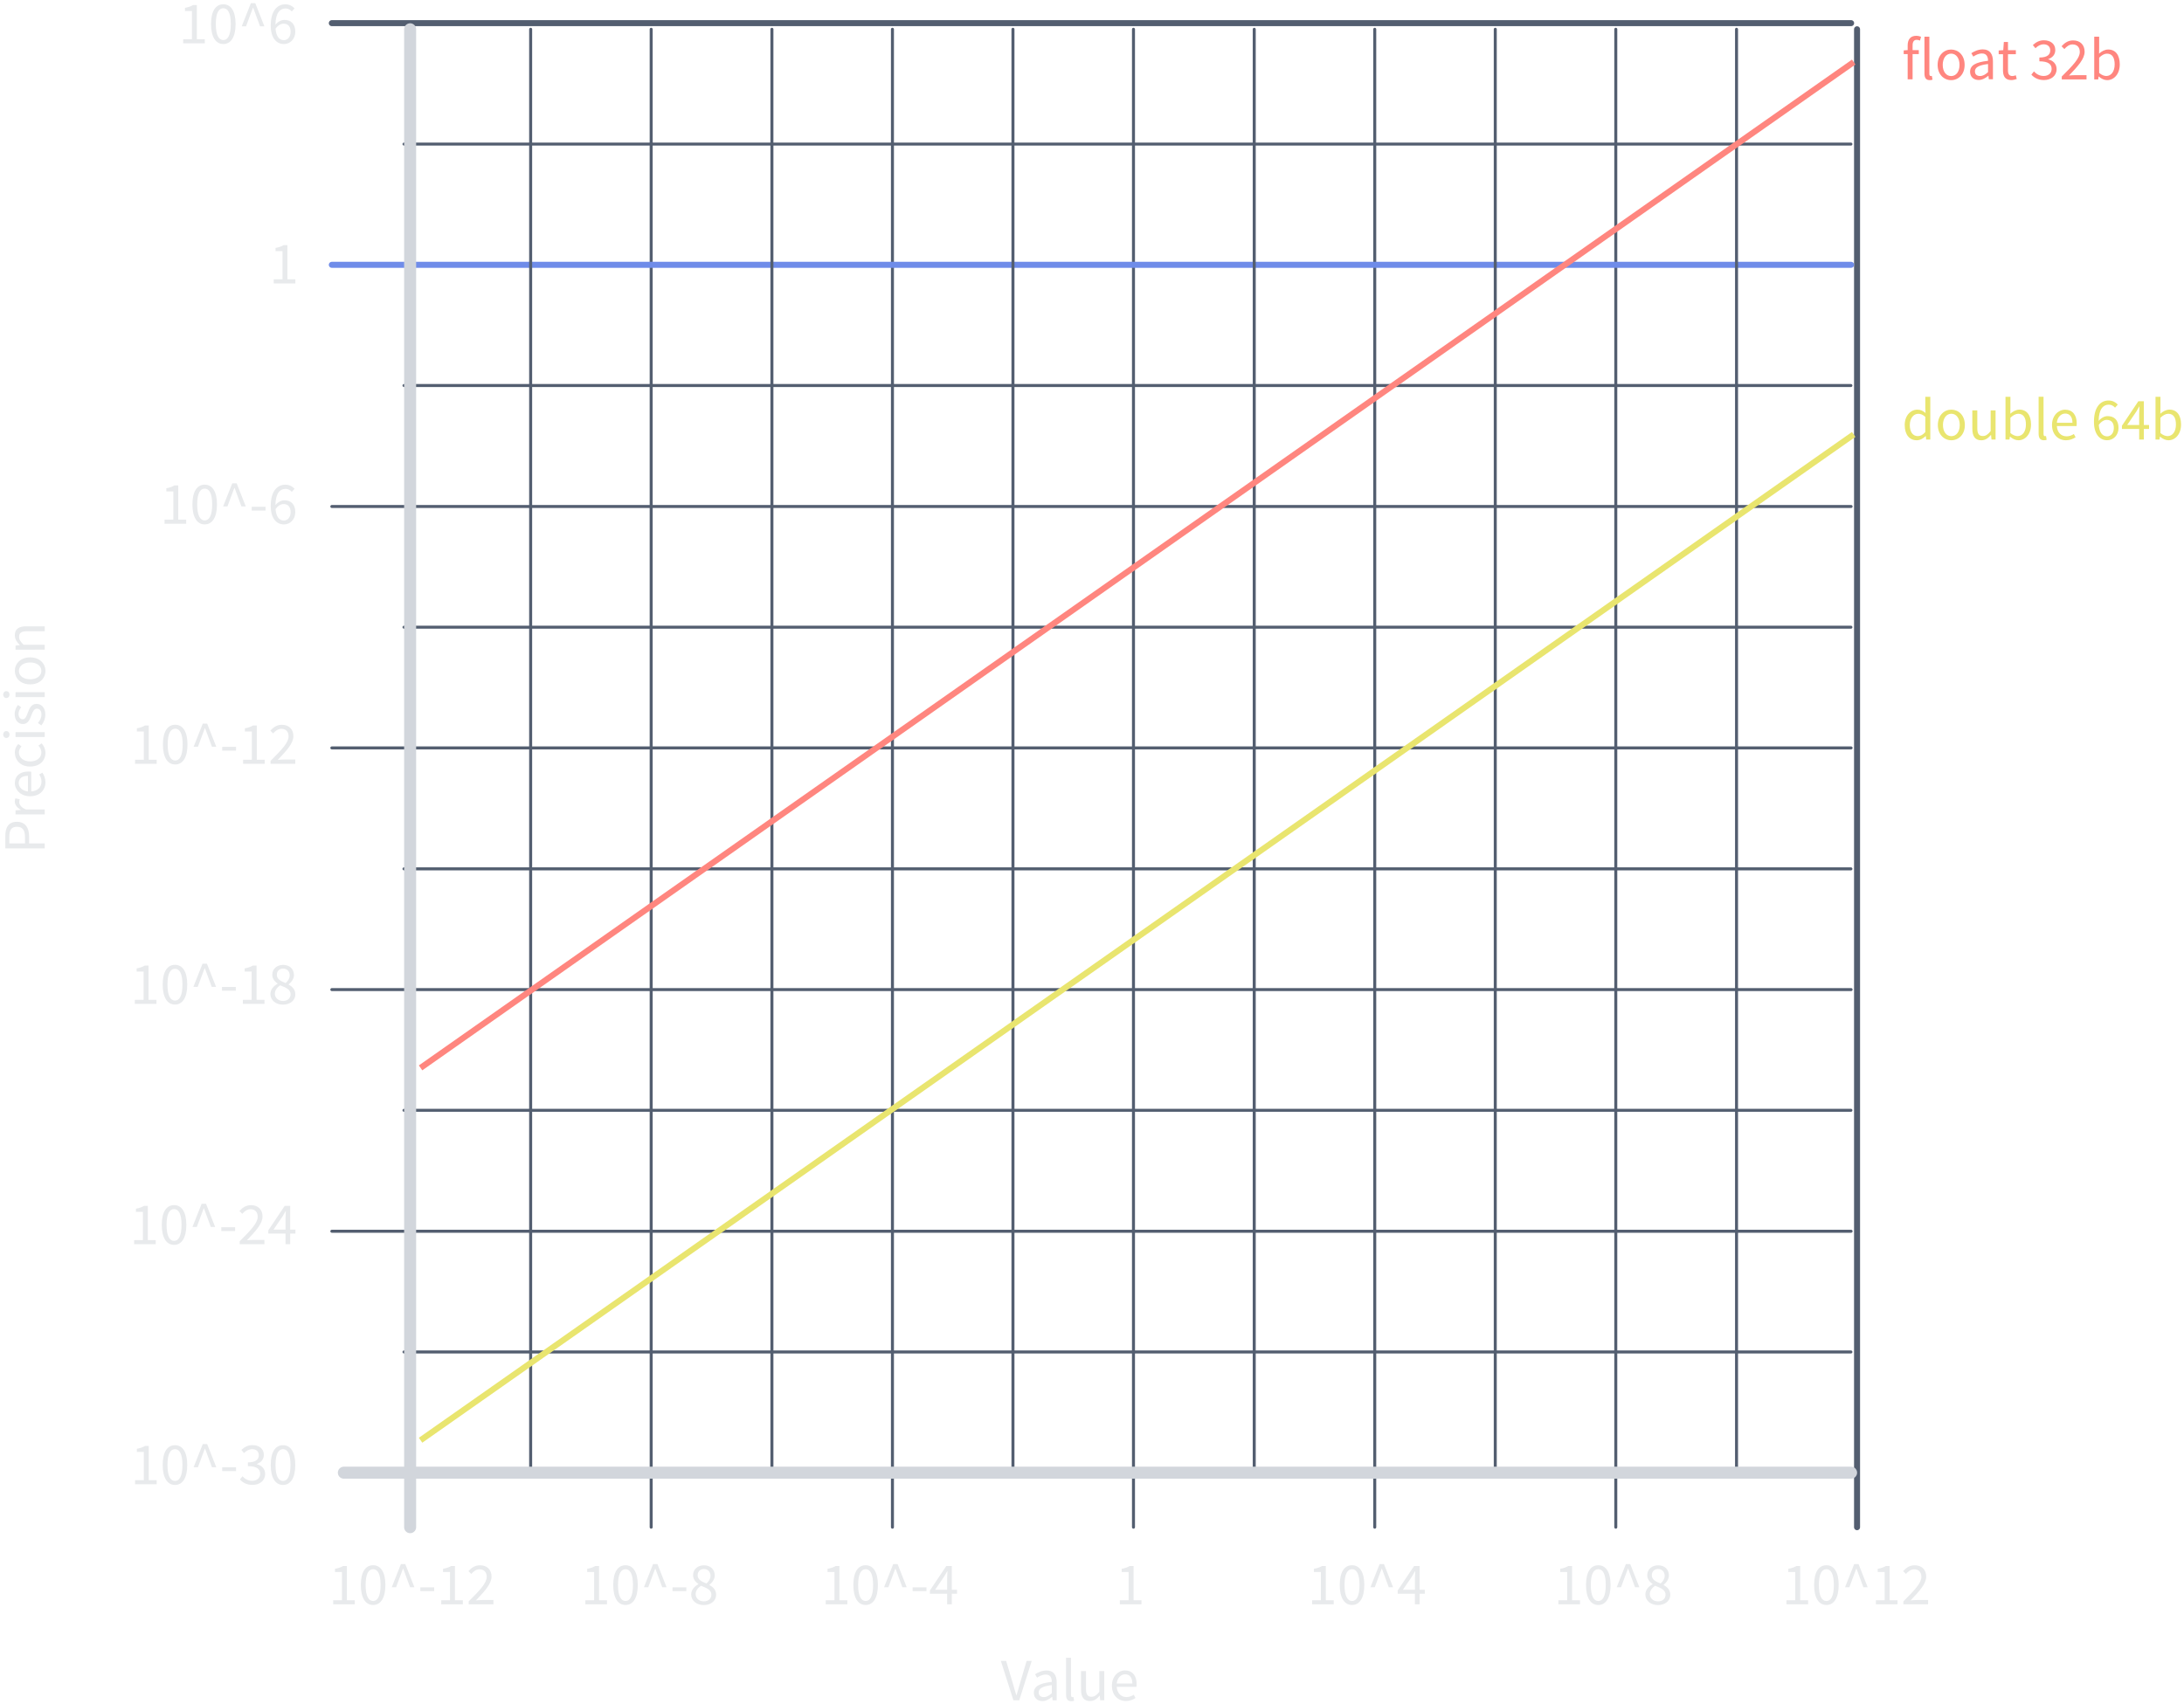 <?xml version="1.0" encoding="UTF-8"?>
<svg width="96.225mm" height="75.094mm" version="1.1" viewBox="0 0 96.225 75.094" xmlns="http://www.w3.org/2000/svg" xmlns:cc="http://creativecommons.org/ns#" xmlns:dc="http://purl.org/dc/elements/1.1/" xmlns:rdf="http://www.w3.org/1999/02/22-rdf-syntax-ns#">
 <g transform="translate(-295.16 -114.03)">
  <g fill="#2f3744" stroke-dashoffset="1.2" stroke-linecap="round" stroke-miterlimit="40">
   <g stroke="#535e70">
    <g stroke-width=".132">
     <path d="m323.85 115.32v66.012"/>
     <path d="m334.48 115.32v66.012"/>
     <path d="m345.1 115.32v66.012"/>
     <path d="m355.73 115.32v66.012"/>
    </g>
    <path d="m376.98 115.32v66.012" stroke-width=".265"/>
    <g stroke-width=".132">
     <path d="m366.35 115.32v66.012"/>
     <path d="m309.78 168.29h66.938"/>
     <path d="m309.78 157.64h66.938"/>
     <path d="m309.78 146.99h66.938"/>
     <path d="m309.78 136.35h66.938"/>
    </g>
    <path d="m309.78 115.05h66.938" stroke-width=".265"/>
   </g>
   <path d="m309.78 125.7h66.938" stroke="#6f8ce9" stroke-width=".265"/>
   <g stroke="#535e70" stroke-width=".132">
    <path d="m318.54 115.32v63.35"/>
    <path d="m329.17 115.32v63.35"/>
    <path d="m339.79 115.32v63.35"/>
    <path d="m350.42 115.32v63.35"/>
    <path d="m361.04 115.32v63.35"/>
    <path d="m371.67 115.32v63.35"/>
    <path d="m312.96 120.38h63.75"/>
    <path d="m312.96 131.02h63.75"/>
    <path d="m312.96 141.67h63.75"/>
    <path d="m312.96 152.32h63.75"/>
    <path d="m312.96 162.96h63.75"/>
    <path d="m312.96 173.61h63.75"/>
   </g>
  </g>
  <path d="m313.23 115.32v66.012" fill="#d2d6dc" stroke="#d2d6dc" stroke-dashoffset="1.2" stroke-linecap="round" stroke-miterlimit="40" stroke-width=".529"/>
  <path d="m310.31 178.93h66.407" fill="#d2d6dc" stroke="#d2d6dc" stroke-dashoffset="1.2" stroke-linecap="round" stroke-miterlimit="40" stroke-width=".529"/>
  <g fill="#e8eaec" stroke-linecap="round" stroke-width=".265">
   <g aria-label="10^-30">
    <path d="m301.11 179.44h0.953v-0.18h-0.349v-1.508h-0.167c-0.093 0.056-0.204 0.098-0.357 0.124v0.14h0.307v1.244h-0.386z"/>
    <path d="m302.87 179.47c0.336 0 0.54-0.315 0.54-0.881s-0.204-0.87-0.54-0.87c-0.339 0-0.542 0.304-0.542 0.87s0.204 0.881 0.542 0.881zm0-0.175c-0.198 0-0.331-0.212-0.331-0.706s0.132-0.696 0.331-0.696c0.196 0 0.328 0.201 0.328 0.696s-0.132 0.706-0.328 0.706z"/>
    <path d="m303.69 178.69h0.191l0.172-0.466 0.132-0.352h0.011l0.13 0.352 0.172 0.466h0.191l-0.402-1.021h-0.193z"/>
    <path d="m304.95 178.86h0.609v-0.167h-0.609z"/>
    <path d="m305.73 179.23c0.114 0.124 0.286 0.238 0.556 0.238 0.31 0 0.556-0.183 0.556-0.482 0-0.233-0.161-0.381-0.365-0.429v-0.011c0.183-0.069 0.307-0.198 0.307-0.402 0-0.273-0.212-0.429-0.505-0.429-0.198 0-0.355 0.09-0.484 0.212l0.116 0.138c0.101-0.101 0.22-0.172 0.36-0.172 0.18 0 0.291 0.103 0.291 0.267 0 0.177-0.119 0.315-0.479 0.315v0.167c0.402 0 0.54 0.135 0.54 0.336 0 0.188-0.146 0.31-0.349 0.31-0.198 0-0.331-0.095-0.431-0.201z"/>
    <path d="m307.63 179.47c0.336 0 0.54-0.315 0.54-0.881s-0.204-0.87-0.54-0.87c-0.339 0-0.542 0.304-0.542 0.87s0.204 0.881 0.542 0.881zm0-0.175c-0.198 0-0.331-0.212-0.331-0.706s0.132-0.696 0.331-0.696c0.196 0 0.328 0.201 0.328 0.696s-0.132 0.706-0.328 0.706z"/>
   </g>
   <g aria-label="10^-24">
    <path d="m301.07 168.86h0.952v-0.18h-0.349v-1.508h-0.167c-0.093 0.056-0.204 0.098-0.357 0.124v0.14h0.307v1.244h-0.386z"/>
    <path d="m302.83 168.89c0.336 0 0.54-0.315 0.54-0.881s-0.204-0.87-0.54-0.87c-0.339 0-0.542 0.304-0.542 0.87s0.204 0.881 0.542 0.881zm0-0.175c-0.198 0-0.331-0.212-0.331-0.706s0.132-0.696 0.331-0.696c0.196 0 0.328 0.201 0.328 0.696s-0.132 0.706-0.328 0.706z"/>
    <path d="m303.64 168.1h0.191l0.172-0.466 0.132-0.352h0.011l0.13 0.352 0.172 0.466h0.191l-0.402-1.021h-0.193z"/>
    <path d="m304.91 168.28h0.609v-0.167h-0.609z"/>
    <path d="m305.72 168.86h1.09v-0.188h-0.489c-0.087 0-0.191 8e-3 -0.283 0.016 0.4-0.418 0.688-0.733 0.688-1.05 0-0.299-0.193-0.497-0.505-0.497-0.22 0-0.37 0.103-0.511 0.257l0.124 0.124c0.098-0.114 0.22-0.204 0.36-0.204 0.214 0 0.32 0.138 0.32 0.331 0 0.273-0.286 0.577-0.794 1.082z"/>
    <path d="m307.21 168.22 0.394-0.577c0.048-0.082 0.095-0.156 0.138-0.238h0.011c-5e-3 0.09-0.013 0.235-0.013 0.325v0.489zm0.966 0h-0.23v-1.048h-0.243l-0.722 1.079v0.143h0.759v0.466h0.206v-0.466h0.23z"/>
   </g>
   <g aria-label="10^-18">
    <path d="m301.1 158.27h0.953v-0.18h-0.349v-1.508h-0.167c-0.093 0.056-0.204 0.098-0.357 0.124v0.14h0.307v1.244h-0.386z"/>
    <path d="m302.87 158.3c0.336 0 0.54-0.315 0.54-0.881s-0.204-0.87-0.54-0.87c-0.339 0-0.542 0.304-0.542 0.87s0.204 0.881 0.542 0.881zm0-0.175c-0.198 0-0.331-0.212-0.331-0.706s0.132-0.696 0.331-0.696c0.196 0 0.328 0.201 0.328 0.696s-0.132 0.706-0.328 0.706z"/>
    <path d="m303.68 157.52h0.191l0.172-0.466 0.132-0.352h0.011l0.13 0.352 0.172 0.466h0.191l-0.402-1.021h-0.193z"/>
    <path d="m304.94 157.69h0.609v-0.167h-0.609z"/>
    <path d="m305.86 158.27h0.953v-0.18h-0.349v-1.508h-0.167c-0.093 0.056-0.204 0.098-0.357 0.124v0.14h0.307v1.244h-0.386z"/>
    <path d="m307.27 157.82c0-0.153 0.101-0.278 0.235-0.368 0.243 0.098 0.458 0.177 0.458 0.394 0 0.175-0.135 0.296-0.331 0.296-0.206 0-0.362-0.135-0.362-0.323zm0.476-0.468c-0.204-0.079-0.389-0.164-0.389-0.365 0-0.164 0.116-0.273 0.273-0.273 0.185 0 0.294 0.132 0.294 0.299 0 0.124-0.064 0.238-0.177 0.339zm-0.672 0.489c0 0.267 0.235 0.463 0.553 0.463 0.328 0 0.545-0.198 0.545-0.45 0-0.228-0.143-0.347-0.294-0.434v-0.011c0.103-0.079 0.233-0.23 0.233-0.407 0-0.262-0.183-0.45-0.476-0.45-0.273 0-0.479 0.175-0.479 0.434 0 0.177 0.111 0.302 0.235 0.389v0.011c-0.159 0.085-0.318 0.235-0.318 0.455z"/>
   </g>
   <g aria-label="10^-12">
    <path d="m301.11 147.69h0.953v-0.18h-0.349v-1.508h-0.167c-0.093 0.056-0.204 0.098-0.357 0.124v0.14h0.307v1.244h-0.386z"/>
    <path d="m302.88 147.72c0.336 0 0.54-0.315 0.54-0.881s-0.204-0.87-0.54-0.87c-0.339 0-0.542 0.304-0.542 0.87s0.204 0.881 0.542 0.881zm0-0.175c-0.198 0-0.331-0.212-0.331-0.706s0.132-0.696 0.331-0.696c0.196 0 0.328 0.201 0.328 0.696s-0.132 0.706-0.328 0.706z"/>
    <path d="m303.69 146.94h0.191l0.172-0.466 0.132-0.352h0.011l0.13 0.352 0.172 0.466h0.191l-0.402-1.021h-0.193z"/>
    <path d="m304.95 147.11h0.609v-0.167h-0.609z"/>
    <path d="m305.87 147.69h0.953v-0.18h-0.349v-1.508h-0.167c-0.093 0.056-0.204 0.098-0.357 0.124v0.14h0.307v1.244h-0.386z"/>
    <path d="m307.08 147.69h1.09v-0.188h-0.489c-0.087 0-0.191 8e-3 -0.283 0.016 0.4-0.418 0.688-0.733 0.688-1.05 0-0.299-0.193-0.497-0.505-0.497-0.22 0-0.37 0.103-0.511 0.257l0.124 0.124c0.098-0.114 0.22-0.204 0.36-0.204 0.214 0 0.32 0.138 0.32 0.331 0 0.273-0.286 0.577-0.794 1.082z"/>
   </g>
   <g aria-label="10^-6">
    <path d="m302.41 137.11h0.953v-0.18h-0.349v-1.508h-0.167c-0.093 0.056-0.204 0.098-0.357 0.124v0.14h0.307v1.244h-0.386z"/>
    <path d="m304.18 137.14c0.336 0 0.54-0.315 0.54-0.881s-0.204-0.87-0.54-0.87c-0.339 0-0.542 0.304-0.542 0.87s0.204 0.881 0.542 0.881zm0-0.175c-0.198 0-0.331-0.212-0.331-0.706s0.132-0.696 0.331-0.696c0.196 0 0.328 0.201 0.328 0.696s-0.132 0.706-0.328 0.706z"/>
    <path d="m304.99 136.35h0.191l0.172-0.466 0.132-0.352h0.011l0.13 0.352 0.172 0.466h0.191l-0.402-1.021h-0.193z"/>
    <path d="m306.25 136.53h0.609v-0.167h-0.609z"/>
    <path d="m307.67 136.97c-0.214 0-0.344-0.177-0.37-0.505 0.114-0.159 0.246-0.222 0.352-0.222 0.209 0 0.312 0.138 0.312 0.357 0 0.222-0.127 0.37-0.294 0.37zm0.468-1.4c-0.095-0.103-0.225-0.18-0.407-0.18-0.336 0-0.643 0.262-0.643 0.939 0 0.542 0.251 0.812 0.582 0.812 0.273 0 0.5-0.22 0.5-0.542 0-0.347-0.191-0.521-0.482-0.521-0.138 0-0.288 0.082-0.394 0.212 0.011-0.534 0.209-0.717 0.445-0.717 0.106 0 0.209 0.05 0.278 0.132z"/>
   </g>
   <g stroke="#cf2f25" aria-label="1">
    <path d="m307.22 126.52h0.953v-0.18h-0.349v-1.508h-0.167c-0.093 0.056-0.204 0.098-0.357 0.124v0.14h0.307v1.244h-0.386z" fill="#e8eaec" stroke="none"/>
   </g>
   <g aria-label="10^6">
    <path d="m303.23 115.94h0.953v-0.18h-0.349v-1.508h-0.167c-0.093 0.056-0.204 0.098-0.357 0.124v0.14h0.307v1.244h-0.386z"/>
    <path d="m305 115.97c0.336 0 0.54-0.315 0.54-0.881 0-0.566-0.204-0.87-0.54-0.87-0.339 0-0.542 0.304-0.542 0.87 0 0.566 0.204 0.881 0.542 0.881zm0-0.175c-0.198 0-0.331-0.212-0.331-0.706s0.132-0.696 0.331-0.696c0.196 0 0.328 0.201 0.328 0.696s-0.132 0.706-0.328 0.706z"/>
    <path d="m305.81 115.19h0.191l0.172-0.466 0.132-0.352h0.011l0.13 0.352 0.172 0.466h0.191l-0.402-1.021h-0.193z"/>
    <path d="m307.67 115.8c-0.214 0-0.344-0.177-0.37-0.505 0.114-0.159 0.246-0.222 0.352-0.222 0.209 0 0.312 0.138 0.312 0.357 0 0.222-0.127 0.37-0.294 0.37zm0.468-1.4c-0.095-0.103-0.225-0.18-0.407-0.18-0.336 0-0.643 0.262-0.643 0.939 0 0.542 0.251 0.812 0.582 0.812 0.273 0 0.5-0.22 0.5-0.542 0-0.347-0.191-0.521-0.482-0.521-0.138 0-0.288 0.082-0.394 0.212 0.011-0.534 0.209-0.717 0.445-0.717 0.106 0 0.209 0.05 0.278 0.132z"/>
   </g>
   <g transform="rotate(-90)" aria-label="Precision">
    <path d="m-151.42 297.13h0.222v-0.688h0.312c0.378 0 0.64-0.172 0.64-0.537 0-0.381-0.257-0.511-0.64-0.511h-0.534zm0.222-0.868v-0.691h0.283c0.299 0 0.45 0.082 0.45 0.333 0 0.246-0.146 0.357-0.45 0.357z"/>
    <path d="m-149.92 297.13h0.217v-0.826c0.087-0.217 0.217-0.296 0.325-0.296 0.053 0 0.082 8e-3 0.124 0.021l0.042-0.191c-0.042-0.018-0.082-0.026-0.138-0.026-0.146 0-0.278 0.103-0.365 0.265h-8e-3l-0.018-0.233h-0.18z"/>
    <path d="m-149.12 296.49c0 0.421 0.273 0.672 0.616 0.672 0.175 0 0.312-0.061 0.423-0.132l-0.077-0.143c-0.095 0.061-0.198 0.101-0.32 0.101-0.246 0-0.413-0.175-0.429-0.452h0.868c5e-3 -0.032 8e-3 -0.074 8e-3 -0.119 0-0.368-0.185-0.603-0.513-0.603-0.294 0-0.577 0.257-0.577 0.677zm0.212-0.098c0.026-0.259 0.191-0.407 0.37-0.407 0.201 0 0.318 0.146 0.318 0.407z"/>
    <path d="m-147.81 296.49c0 0.426 0.262 0.672 0.603 0.672 0.153 0 0.302-0.064 0.418-0.167l-0.098-0.143c-0.077 0.069-0.18 0.13-0.302 0.13-0.235 0-0.397-0.198-0.397-0.492 0-0.296 0.169-0.497 0.402-0.497 0.103 0 0.183 0.048 0.259 0.114l0.108-0.14c-0.087-0.082-0.206-0.153-0.376-0.153-0.331 0-0.619 0.246-0.619 0.677z"/>
    <path d="m-146.4 295.58c0.085 0 0.151-0.058 0.151-0.14 0-0.085-0.066-0.14-0.151-0.14-0.085 0-0.151 0.056-0.151 0.14 0 0.082 0.066 0.14 0.151 0.14zm-0.111 1.55h0.217v-1.286h-0.217z"/>
    <path d="m-146 296.98c0.122 0.101 0.296 0.177 0.479 0.177 0.304 0 0.471-0.175 0.471-0.384 0-0.243-0.206-0.32-0.392-0.389-0.146-0.056-0.286-0.103-0.286-0.222 0-0.098 0.074-0.185 0.235-0.185 0.114 0 0.206 0.048 0.294 0.114l0.103-0.138c-0.098-0.079-0.238-0.146-0.4-0.146-0.278 0-0.442 0.159-0.442 0.365 0 0.217 0.201 0.304 0.384 0.37 0.14 0.053 0.294 0.111 0.294 0.243 0 0.111-0.085 0.201-0.254 0.201-0.153 0-0.267-0.064-0.378-0.153z"/>
    <path d="m-144.64 295.58c0.085 0 0.151-0.058 0.151-0.14 0-0.085-0.066-0.14-0.151-0.14-0.085 0-0.151 0.056-0.151 0.14 0 0.082 0.066 0.14 0.151 0.14zm-0.111 1.55h0.217v-1.286h-0.217z"/>
    <path d="m-144.19 296.49c0 0.426 0.28 0.672 0.595 0.672 0.315 0 0.595-0.246 0.595-0.672 0-0.431-0.28-0.677-0.595-0.677-0.315 0-0.595 0.246-0.595 0.677zm0.225 0c0-0.296 0.151-0.497 0.37-0.497 0.222 0 0.37 0.201 0.37 0.497 0 0.294-0.148 0.492-0.37 0.492-0.22 0-0.37-0.198-0.37-0.492z"/>
    <path d="m-142.66 297.13h0.217v-0.931c0.13-0.13 0.22-0.198 0.352-0.198 0.169 0 0.243 0.103 0.243 0.344v0.786h0.217v-0.815c0-0.328-0.122-0.503-0.392-0.503-0.177 0-0.31 0.095-0.431 0.217h-8e-3l-0.018-0.185h-0.18z"/>
   </g>
   <g aria-label="10^-12">
    <path d="m309.84 184.73h0.952v-0.18h-0.349v-1.508h-0.167c-0.093 0.056-0.204 0.098-0.357 0.124v0.14h0.307v1.244h-0.386z"/>
    <path d="m311.6 184.76c0.336 0 0.54-0.315 0.54-0.881s-0.204-0.87-0.54-0.87c-0.339 0-0.542 0.304-0.542 0.87s0.204 0.881 0.542 0.881zm0-0.175c-0.198 0-0.331-0.212-0.331-0.706s0.132-0.696 0.331-0.696c0.196 0 0.328 0.201 0.328 0.696s-0.132 0.706-0.328 0.706z"/>
    <path d="m312.42 183.98h0.191l0.172-0.466 0.132-0.352h0.011l0.13 0.352 0.172 0.466h0.191l-0.402-1.021h-0.193z"/>
    <path d="m313.68 184.15h0.609v-0.167h-0.609z"/>
    <path d="m314.6 184.73h0.953v-0.18h-0.349v-1.508h-0.167c-0.093 0.056-0.204 0.098-0.357 0.124v0.14h0.307v1.244h-0.386z"/>
    <path d="m315.81 184.73h1.09v-0.188h-0.489c-0.087 0-0.191 8e-3 -0.283 0.016 0.4-0.418 0.688-0.733 0.688-1.05 0-0.299-0.193-0.497-0.505-0.497-0.22 0-0.37 0.103-0.511 0.257l0.124 0.124c0.098-0.114 0.22-0.204 0.36-0.204 0.214 0 0.32 0.138 0.32 0.331 0 0.273-0.286 0.577-0.794 1.082z"/>
   </g>
   <g aria-label="10^-8">
    <path d="m320.95 184.73h0.953v-0.18h-0.349v-1.508h-0.167c-0.093 0.056-0.204 0.098-0.357 0.124v0.14h0.307v1.244h-0.386z"/>
    <path d="m322.72 184.76c0.336 0 0.54-0.315 0.54-0.881s-0.204-0.87-0.54-0.87c-0.339 0-0.542 0.304-0.542 0.87s0.204 0.881 0.542 0.881zm0-0.175c-0.198 0-0.331-0.212-0.331-0.706s0.132-0.696 0.331-0.696c0.196 0 0.328 0.201 0.328 0.696s-0.132 0.706-0.328 0.706z"/>
    <path d="m323.53 183.98h0.191l0.172-0.466 0.132-0.352h0.011l0.13 0.352 0.172 0.466h0.191l-0.402-1.021h-0.193z"/>
    <path d="m324.79 184.15h0.609v-0.167h-0.609z"/>
    <path d="m325.81 184.28c0-0.153 0.101-0.278 0.235-0.368 0.243 0.098 0.458 0.177 0.458 0.394 0 0.175-0.135 0.296-0.331 0.296-0.206 0-0.362-0.135-0.362-0.323zm0.476-0.468c-0.204-0.079-0.389-0.164-0.389-0.365 0-0.164 0.116-0.273 0.273-0.273 0.185 0 0.294 0.132 0.294 0.299 0 0.124-0.064 0.238-0.177 0.339zm-0.672 0.489c0 0.267 0.235 0.463 0.553 0.463 0.328 0 0.545-0.198 0.545-0.45 0-0.228-0.143-0.347-0.294-0.434v-0.011c0.103-0.079 0.233-0.23 0.233-0.407 0-0.262-0.183-0.45-0.476-0.45-0.273 0-0.479 0.175-0.479 0.434 0 0.177 0.111 0.302 0.235 0.389v0.011c-0.159 0.085-0.318 0.235-0.318 0.455z"/>
   </g>
   <g aria-label="10^-4">
    <path d="m331.54 184.73h0.953v-0.18h-0.349v-1.508h-0.167c-0.093 0.056-0.204 0.098-0.357 0.124v0.14h0.307v1.244h-0.386z"/>
    <path d="m333.3 184.76c0.336 0 0.54-0.315 0.54-0.881s-0.204-0.87-0.54-0.87c-0.339 0-0.542 0.304-0.542 0.87s0.204 0.881 0.542 0.881zm0-0.175c-0.198 0-0.331-0.212-0.331-0.706s0.132-0.696 0.331-0.696c0.196 0 0.328 0.201 0.328 0.696s-0.132 0.706-0.328 0.706z"/>
    <path d="m334.11 183.98h0.191l0.172-0.466 0.132-0.352h0.011l0.13 0.352 0.172 0.466h0.191l-0.402-1.021h-0.193z"/>
    <path d="m335.37 184.15h0.609v-0.167h-0.609z"/>
    <path d="m336.36 184.09 0.394-0.577c0.048-0.082 0.095-0.156 0.138-0.238h0.011c-5e-3 0.09-0.013 0.235-0.013 0.325v0.489zm0.966 0h-0.23v-1.048h-0.243l-0.722 1.079v0.143h0.759v0.466h0.206v-0.466h0.23z"/>
   </g>
   <g stroke="#cf2f25" aria-label="1">
    <path d="m344.5 184.73h0.952v-0.18h-0.349v-1.508h-0.167c-0.093 0.056-0.204 0.098-0.357 0.124v0.14h0.307v1.244h-0.386z" fill="#e8eaec" stroke="none"/>
   </g>
   <g aria-label="10^4">
    <path d="m352.97 184.73h0.953v-0.18h-0.349v-1.508h-0.167c-0.093 0.056-0.204 0.098-0.357 0.124v0.14h0.307v1.244h-0.386z"/>
    <path d="m354.73 184.76c0.336 0 0.54-0.315 0.54-0.881s-0.204-0.87-0.54-0.87c-0.339 0-0.542 0.304-0.542 0.87s0.204 0.881 0.542 0.881zm0-0.175c-0.198 0-0.331-0.212-0.331-0.706s0.132-0.696 0.331-0.696c0.196 0 0.328 0.201 0.328 0.696s-0.132 0.706-0.328 0.706z"/>
    <path d="m355.54 183.98h0.191l0.172-0.466 0.132-0.352h0.011l0.13 0.352 0.172 0.466h0.191l-0.402-1.021h-0.193z"/>
    <path d="m356.97 184.09 0.394-0.577c0.048-0.082 0.095-0.156 0.138-0.238h0.011c-5e-3 0.09-0.013 0.235-0.013 0.325v0.489zm0.966 0h-0.23v-1.048h-0.243l-0.722 1.079v0.143h0.759v0.466h0.206v-0.466h0.23z"/>
   </g>
   <g aria-label="10^8">
    <path d="m363.82 184.73h0.953v-0.18h-0.349v-1.508h-0.167c-0.093 0.056-0.204 0.098-0.357 0.124v0.14h0.307v1.244h-0.386z"/>
    <path d="m365.58 184.76c0.336 0 0.54-0.315 0.54-0.881s-0.204-0.87-0.54-0.87c-0.339 0-0.542 0.304-0.542 0.87s0.204 0.881 0.542 0.881zm0-0.175c-0.198 0-0.331-0.212-0.331-0.706s0.132-0.696 0.331-0.696c0.196 0 0.328 0.201 0.328 0.696s-0.132 0.706-0.328 0.706z"/>
    <path d="m366.39 183.98h0.191l0.172-0.466 0.132-0.352h0.011l0.13 0.352 0.172 0.466h0.191l-0.402-1.021h-0.193z"/>
    <path d="m367.85 184.28c0-0.153 0.101-0.278 0.235-0.368 0.243 0.098 0.458 0.177 0.458 0.394 0 0.175-0.135 0.296-0.331 0.296-0.206 0-0.362-0.135-0.362-0.323zm0.476-0.468c-0.204-0.079-0.389-0.164-0.389-0.365 0-0.164 0.116-0.273 0.273-0.273 0.185 0 0.294 0.132 0.294 0.299 0 0.124-0.064 0.238-0.177 0.339zm-0.672 0.489c0 0.267 0.235 0.463 0.553 0.463 0.328 0 0.545-0.198 0.545-0.45 0-0.228-0.143-0.347-0.294-0.434v-0.011c0.103-0.079 0.233-0.23 0.233-0.407 0-0.262-0.183-0.45-0.476-0.45-0.273 0-0.479 0.175-0.479 0.434 0 0.177 0.111 0.302 0.235 0.389v0.011c-0.159 0.085-0.318 0.235-0.318 0.455z"/>
   </g>
   <g aria-label="10^12">
    <path d="m373.87 184.73h0.953v-0.18h-0.349v-1.508h-0.167c-0.093 0.056-0.204 0.098-0.357 0.124v0.14h0.307v1.244h-0.386z"/>
    <path d="m375.63 184.76c0.336 0 0.54-0.315 0.54-0.881s-0.204-0.87-0.54-0.87c-0.339 0-0.542 0.304-0.542 0.87s0.204 0.881 0.542 0.881zm0-0.175c-0.198 0-0.331-0.212-0.331-0.706s0.132-0.696 0.331-0.696c0.196 0 0.328 0.201 0.328 0.696s-0.132 0.706-0.328 0.706z"/>
    <path d="m376.45 183.98h0.191l0.172-0.466 0.132-0.352h0.011l0.13 0.352 0.172 0.466h0.191l-0.402-1.021h-0.193z"/>
    <path d="m377.81 184.73h0.953v-0.18h-0.349v-1.508h-0.167c-0.093 0.056-0.204 0.098-0.357 0.124v0.14h0.307v1.244h-0.386z"/>
    <path d="m379.02 184.73h1.09v-0.188h-0.489c-0.087 0-0.191 8e-3 -0.283 0.016 0.4-0.418 0.688-0.733 0.688-1.05 0-0.299-0.193-0.497-0.505-0.497-0.22 0-0.37 0.103-0.511 0.257l0.124 0.124c0.098-0.114 0.22-0.204 0.36-0.204 0.214 0 0.32 0.138 0.32 0.331 0 0.273-0.286 0.577-0.794 1.082z"/>
   </g>
   <g aria-label="Value">
    <path d="m339.81 188.96h0.257l0.55-1.736h-0.225l-0.278 0.937c-0.058 0.206-0.103 0.37-0.167 0.574h-0.011c-0.064-0.204-0.106-0.368-0.167-0.574l-0.28-0.937h-0.233z"/>
    <path d="m340.71 188.63c0 0.23 0.161 0.365 0.378 0.365 0.159 0 0.302-0.085 0.426-0.185h5e-3l0.018 0.153h0.18v-0.788c0-0.32-0.132-0.529-0.447-0.529-0.206 0-0.386 0.09-0.505 0.167l0.087 0.151c0.101-0.069 0.233-0.138 0.384-0.138 0.209 0 0.265 0.159 0.265 0.323-0.548 0.061-0.791 0.201-0.791 0.482zm0.214-0.016c0-0.164 0.146-0.27 0.577-0.323v0.357c-0.124 0.111-0.228 0.172-0.352 0.172-0.127 0-0.225-0.061-0.225-0.206z"/>
    <path d="m342.13 188.71c0 0.188 0.066 0.291 0.23 0.291 0.058 0 0.095-8e-3 0.124-0.021l-0.029-0.164c-0.024 5e-3 -0.034 5e-3 -0.048 5e-3 -0.032 0-0.061-0.026-0.061-0.095v-1.64h-0.217z"/>
    <path d="m342.79 188.49c0 0.328 0.122 0.503 0.394 0.503 0.177 0 0.304-0.093 0.423-0.233h8e-3l0.018 0.201h0.18v-1.286h-0.217v0.913c-0.122 0.151-0.214 0.217-0.347 0.217-0.169 0-0.241-0.103-0.241-0.344v-0.786h-0.22z"/>
    <path d="m344.15 188.32c0 0.421 0.273 0.672 0.616 0.672 0.175 0 0.312-0.061 0.423-0.132l-0.077-0.143c-0.095 0.061-0.198 0.101-0.32 0.101-0.246 0-0.413-0.175-0.429-0.452h0.868c5e-3 -0.032 8e-3 -0.074 8e-3 -0.119 0-0.368-0.185-0.603-0.513-0.603-0.294 0-0.577 0.257-0.577 0.677zm0.212-0.098c0.026-0.259 0.191-0.407 0.37-0.407 0.201 0 0.318 0.146 0.318 0.407z"/>
   </g>
  </g>
  <g stroke-width=".265">
   <path d="m313.69 161.09 63.142-44.325" fill="none" stroke="#ff867f"/>
   <path d="m313.69 177.5 63.142-44.325" fill="none" stroke="#e9e56f"/>
   <g fill="#ff867f" stroke-linecap="round" aria-label="float 32b">
    <path d="m379.8 115.65c-0.058-0.024-0.135-0.042-0.214-0.042-0.257 0-0.376 0.164-0.376 0.426v0.204l-0.175 0.013v0.164h0.175v1.109h0.217v-1.109h0.273v-0.177h-0.273v-0.204c0-0.164 0.058-0.249 0.18-0.249 0.048 0 0.098 0.011 0.146 0.032z"/>
    <path d="m379.95 117.27c0 0.188 0.066 0.291 0.23 0.291 0.058 0 0.095-8e-3 0.124-0.021l-0.029-0.164c-0.024 5e-3 -0.034 5e-3 -0.048 5e-3 -0.032 0-0.061-0.026-0.061-0.095v-1.64h-0.217z"/>
    <path d="m380.53 116.89c0 0.426 0.28 0.672 0.595 0.672 0.315 0 0.595-0.246 0.595-0.672 0-0.431-0.28-0.677-0.595-0.677-0.315 0-0.595 0.246-0.595 0.677zm0.225 0c0-0.296 0.151-0.497 0.37-0.497 0.222 0 0.37 0.201 0.37 0.497 0 0.294-0.148 0.492-0.37 0.492-0.22 0-0.37-0.198-0.37-0.492z"/>
    <path d="m381.96 117.19c0 0.23 0.161 0.365 0.378 0.365 0.159 0 0.302-0.085 0.426-0.185h5e-3l0.018 0.153h0.18v-0.788c0-0.32-0.132-0.529-0.447-0.529-0.206 0-0.386 0.09-0.505 0.167l0.087 0.151c0.101-0.069 0.233-0.138 0.384-0.138 0.209 0 0.265 0.159 0.265 0.323-0.548 0.061-0.791 0.201-0.791 0.482zm0.214-0.016c0-0.164 0.146-0.27 0.577-0.323v0.357c-0.124 0.111-0.228 0.172-0.352 0.172-0.127 0-0.225-0.061-0.225-0.206z"/>
    <path d="m383.41 117.13c0 0.254 0.093 0.429 0.368 0.429 0.079 0 0.167-0.024 0.238-0.048l-0.042-0.164c-0.042 0.016-0.101 0.034-0.146 0.034-0.148 0-0.198-0.09-0.198-0.249v-0.714h0.347v-0.177h-0.347v-0.36h-0.183l-0.026 0.36-0.201 0.013v0.164h0.191z"/>
    <path d="m384.66 117.32c0.114 0.124 0.286 0.238 0.556 0.238 0.31 0 0.556-0.183 0.556-0.482 0-0.233-0.161-0.381-0.365-0.429v-0.011c0.183-0.069 0.307-0.198 0.307-0.402 0-0.273-0.212-0.429-0.505-0.429-0.198 0-0.355 0.09-0.484 0.212l0.116 0.138c0.101-0.101 0.22-0.172 0.36-0.172 0.18 0 0.291 0.103 0.291 0.267 0 0.177-0.119 0.315-0.479 0.315v0.167c0.402 0 0.54 0.135 0.54 0.336 0 0.188-0.146 0.31-0.349 0.31-0.198 0-0.331-0.095-0.431-0.201z"/>
    <path d="m386 117.53h1.09v-0.188h-0.489c-0.087 0-0.191 8e-3 -0.283 0.016 0.4-0.418 0.688-0.733 0.688-1.05 0-0.299-0.193-0.497-0.505-0.497-0.22 0-0.37 0.103-0.511 0.257l0.124 0.124c0.098-0.114 0.22-0.204 0.36-0.204 0.214 0 0.32 0.138 0.32 0.331 0 0.273-0.286 0.577-0.794 1.082z"/>
    <path d="m387.43 117.53h0.175l0.018-0.127h8e-3c0.114 0.101 0.249 0.159 0.368 0.159 0.294 0 0.556-0.257 0.556-0.696 0-0.397-0.177-0.654-0.511-0.654-0.143 0-0.286 0.077-0.402 0.18l5e-3 -0.233v-0.513h-0.217zm0.217-0.286v-0.675c0.122-0.114 0.235-0.175 0.344-0.175 0.243 0 0.339 0.191 0.339 0.474 0 0.317-0.156 0.511-0.368 0.511-0.085 0-0.201-0.037-0.315-0.135z"/>
   </g>
   <g fill="#e9e56f" stroke-linecap="round" aria-label="double 64b">
    <path d="m379.08 132.76c0 0.429 0.209 0.672 0.532 0.672 0.151 0 0.288-0.085 0.389-0.183h8e-3l0.018 0.151h0.18v-1.884h-0.22v0.495l0.011 0.22c-0.114-0.093-0.212-0.148-0.36-0.148-0.294 0-0.558 0.259-0.558 0.677zm0.225-3e-3c0-0.294 0.164-0.492 0.37-0.492 0.106 0 0.204 0.037 0.312 0.135v0.672c-0.106 0.119-0.209 0.177-0.328 0.177-0.225 0-0.355-0.185-0.355-0.492z"/>
    <path d="m380.54 132.76c0 0.426 0.28 0.672 0.595 0.672 0.315 0 0.595-0.246 0.595-0.672 0-0.431-0.28-0.677-0.595-0.677-0.315 0-0.595 0.246-0.595 0.677zm0.225 0c0-0.296 0.151-0.497 0.37-0.497 0.222 0 0.37 0.201 0.37 0.497 0 0.294-0.148 0.492-0.37 0.492-0.22 0-0.37-0.198-0.37-0.492z"/>
    <path d="m382.06 132.93c0 0.328 0.122 0.503 0.394 0.503 0.177 0 0.304-0.093 0.423-0.233h8e-3l0.018 0.201h0.18v-1.286h-0.217v0.913c-0.122 0.151-0.214 0.217-0.347 0.217-0.169 0-0.241-0.103-0.241-0.344v-0.786h-0.22z"/>
    <path d="m383.52 133.4h0.175l0.018-0.127h8e-3c0.114 0.101 0.249 0.159 0.368 0.159 0.294 0 0.556-0.257 0.556-0.696 0-0.397-0.177-0.654-0.511-0.654-0.143 0-0.286 0.077-0.402 0.18l5e-3 -0.233v-0.513h-0.217zm0.217-0.286v-0.675c0.122-0.114 0.235-0.175 0.344-0.175 0.243 0 0.339 0.191 0.339 0.474 0 0.318-0.156 0.511-0.368 0.511-0.085 0-0.201-0.037-0.315-0.135z"/>
    <path d="m384.98 133.14c0 0.188 0.066 0.291 0.23 0.291 0.058 0 0.095-8e-3 0.124-0.021l-0.029-0.164c-0.024 5e-3 -0.034 5e-3 -0.048 5e-3 -0.032 0-0.061-0.026-0.061-0.095v-1.64h-0.217z"/>
    <path d="m385.57 132.76c0 0.421 0.273 0.672 0.616 0.672 0.175 0 0.312-0.061 0.423-0.132l-0.077-0.143c-0.095 0.061-0.198 0.101-0.32 0.101-0.246 0-0.413-0.175-0.429-0.452h0.868c5e-3 -0.032 8e-3 -0.074 8e-3 -0.119 0-0.368-0.185-0.603-0.513-0.603-0.294 0-0.577 0.257-0.577 0.677zm0.212-0.098c0.026-0.259 0.191-0.407 0.37-0.407 0.201 0 0.318 0.146 0.318 0.407z"/>
    <path d="m388 133.26c-0.214 0-0.344-0.177-0.37-0.505 0.114-0.159 0.246-0.222 0.352-0.222 0.209 0 0.312 0.138 0.312 0.357 0 0.222-0.127 0.37-0.294 0.37zm0.468-1.4c-0.095-0.103-0.225-0.18-0.407-0.18-0.336 0-0.643 0.262-0.643 0.939 0 0.542 0.251 0.812 0.582 0.812 0.273 0 0.5-0.22 0.5-0.542 0-0.347-0.191-0.521-0.482-0.521-0.138 0-0.288 0.082-0.394 0.212 0.011-0.534 0.209-0.717 0.445-0.717 0.106 0 0.209 0.05 0.278 0.132z"/>
    <path d="m388.88 132.76 0.394-0.577c0.048-0.082 0.095-0.156 0.138-0.238h0.011c-5e-3 0.09-0.013 0.235-0.013 0.325v0.489zm0.966 0h-0.23v-1.048h-0.243l-0.722 1.079v0.143h0.759v0.466h0.206v-0.466h0.23z"/>
    <path d="m390.13 133.4h0.175l0.018-0.127h8e-3c0.114 0.101 0.249 0.159 0.368 0.159 0.294 0 0.556-0.257 0.556-0.696 0-0.397-0.177-0.654-0.511-0.654-0.143 0-0.286 0.077-0.402 0.18l5e-3 -0.233v-0.513h-0.217zm0.217-0.286v-0.675c0.122-0.114 0.235-0.175 0.344-0.175 0.243 0 0.339 0.191 0.339 0.474 0 0.318-0.156 0.511-0.368 0.511-0.085 0-0.201-0.037-0.315-0.135z"/>
   </g>
  </g>
 </g>
</svg>

